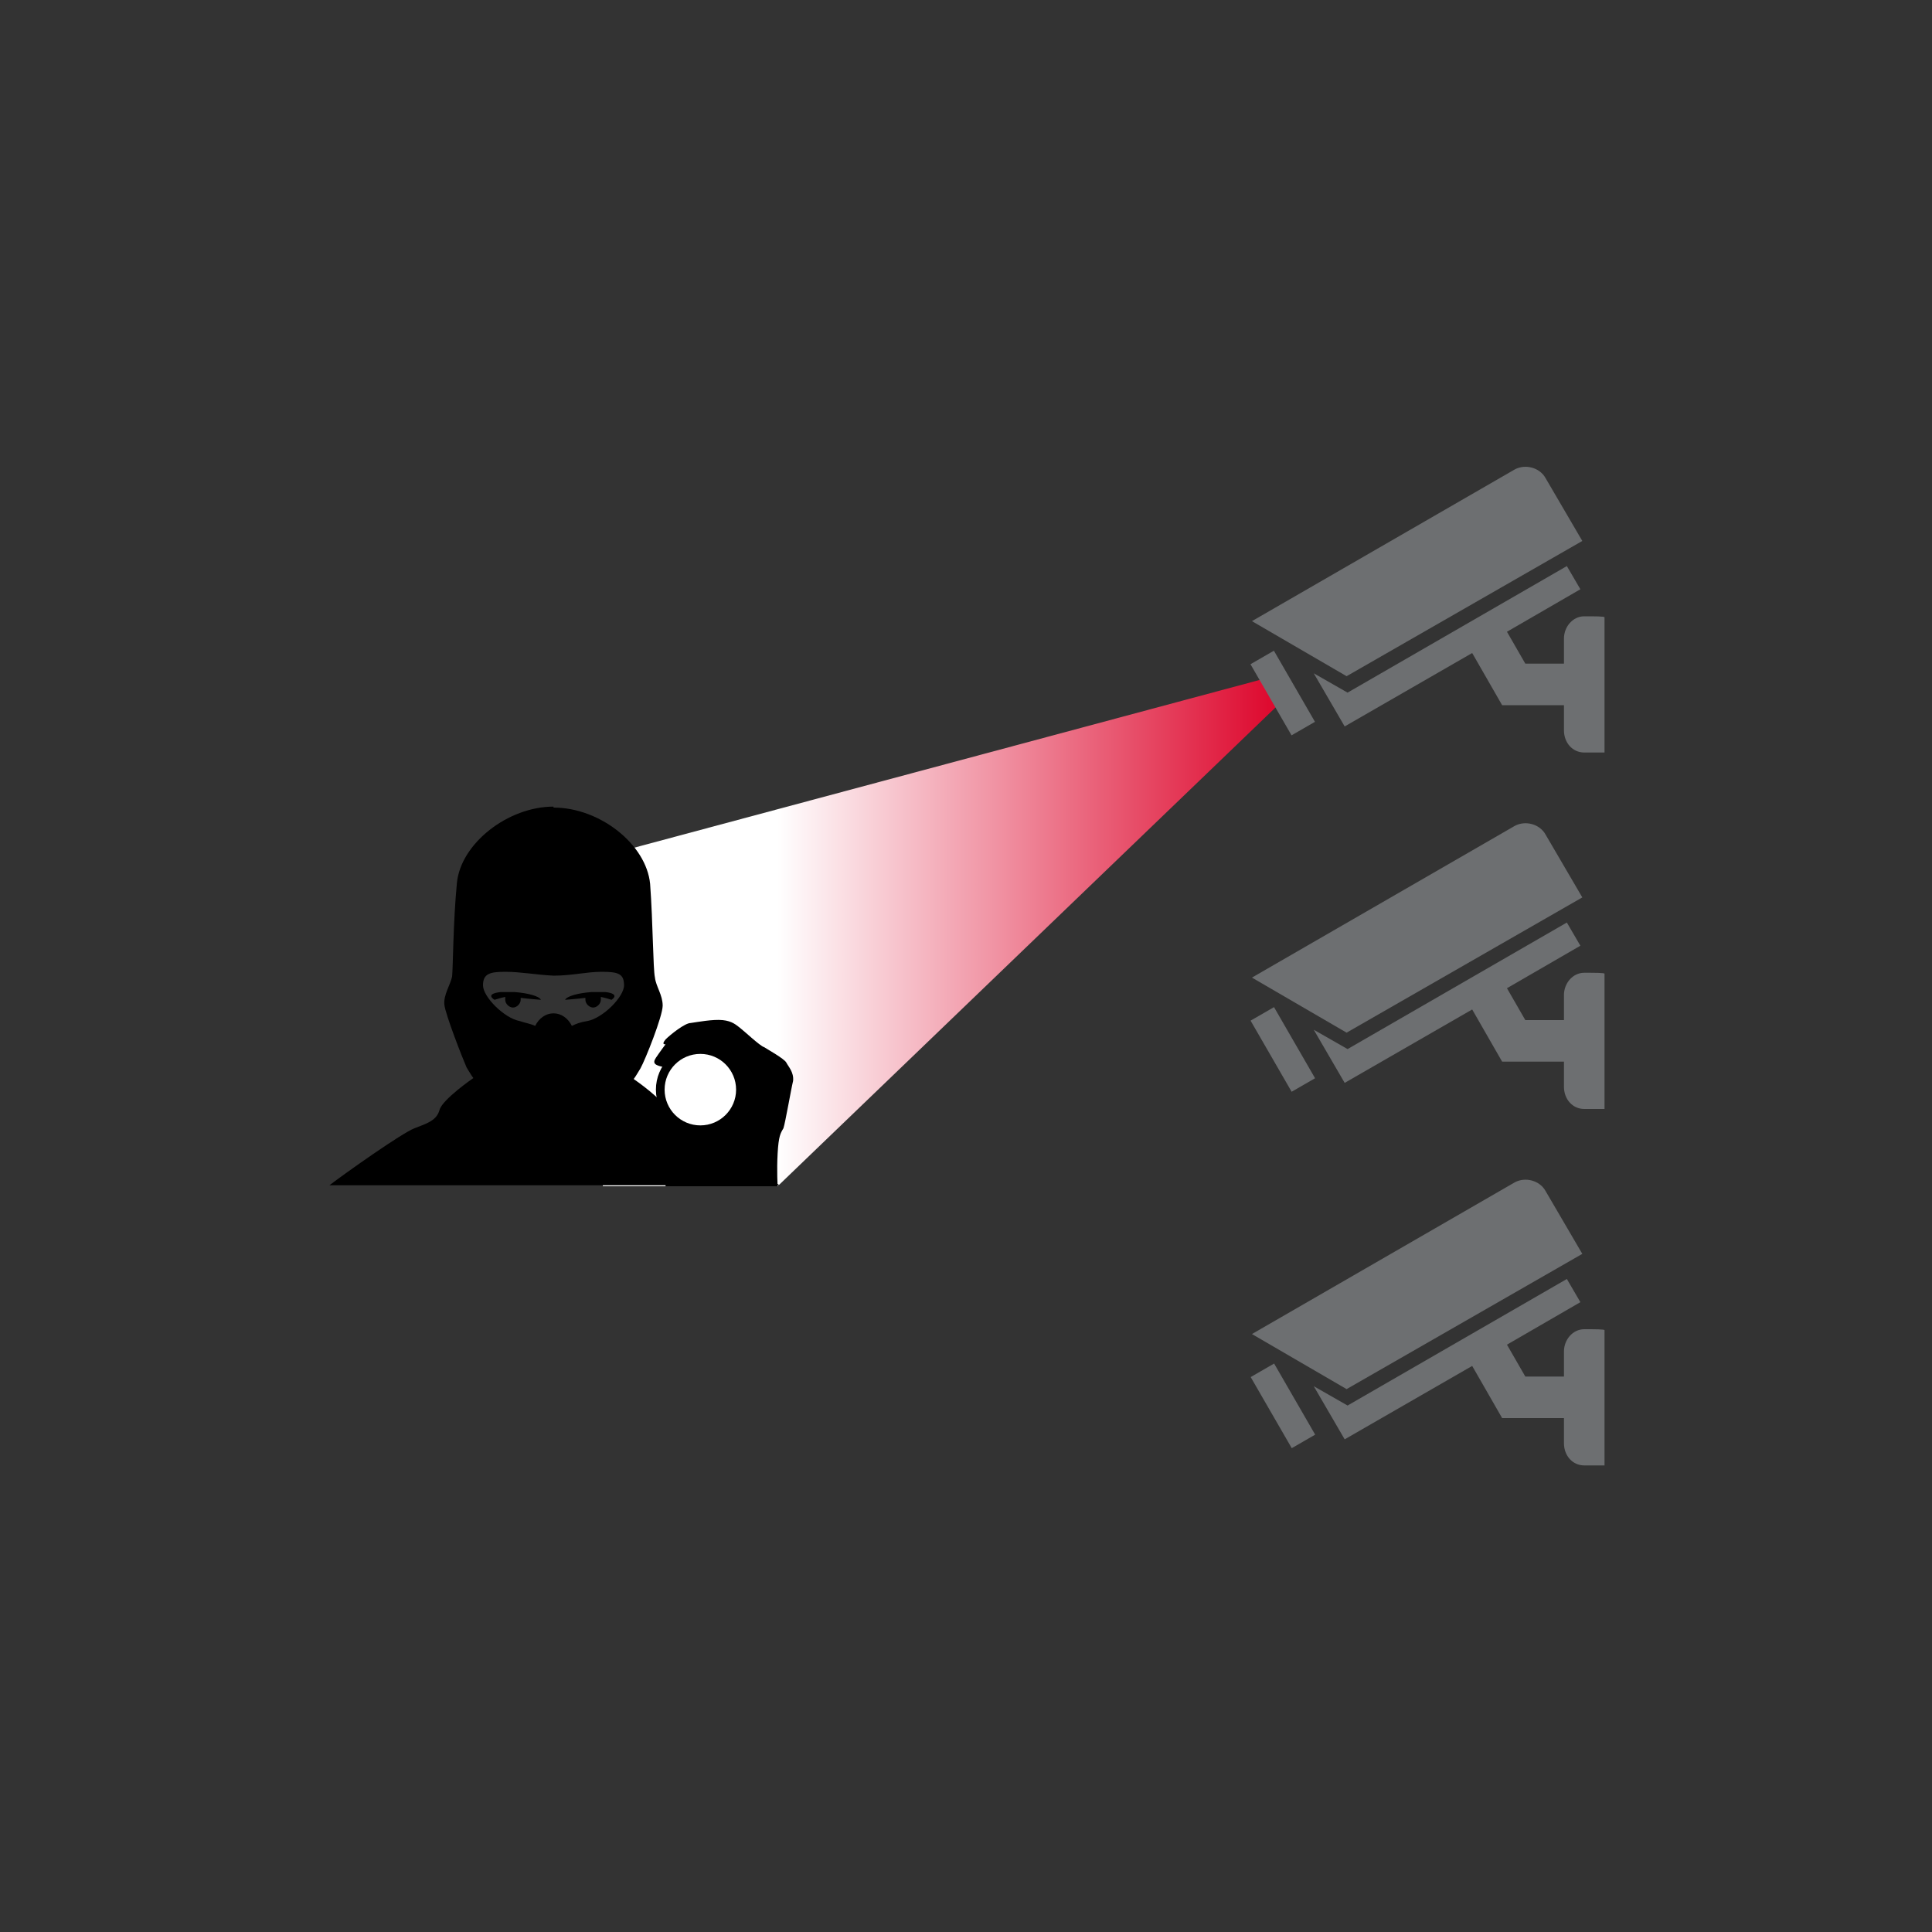 <?xml version="1.0" encoding="utf-8"?>
<!-- Generator: Adobe Illustrator 22.1.0, SVG Export Plug-In . SVG Version: 6.00 Build 0)  -->
<!DOCTYPE svg PUBLIC "-//W3C//DTD SVG 1.1//EN" "http://www.w3.org/Graphics/SVG/1.1/DTD/svg11.dtd">
<svg version="1.1" id="Layer_1" xmlns="http://www.w3.org/2000/svg" xmlns:xlink="http://www.w3.org/1999/xlink" x="0px" y="0px"
	 viewBox="0 0 200 200" style="enable-background:new 0 0 200 200;" xml:space="preserve">
<rect x="0" y="0" width="200" height="200" fill="#333333" stroke="none"/>
<style type="text/css">
	.st0{fill:url(#SVGID_1_);}
	.st1{fill:#FFFFFF;}
	.st2{fill:#6D6F71;}
	.st3{fill:none;}
</style>
<g>
	<linearGradient id="SVGID_1_" gradientUnits="userSpaceOnUse" x1="60.987" y1="96.504" x2="132.587" y2="96.504">
		<stop  offset="0.272" style="stop-color:#FFFFFF"/>
		<stop  offset="1" style="stop-color:#DD052B"/>
	</linearGradient>
	<polygon class="st0" points="131.1,70.2 61,89 65.9,98.5 62.4,122.8 80.5,122.8 132.6,72.7 	"/>
	<g>
		<path d="M62.7,102.7c-0.4,0-0.9,0-1.3,0c0,0,0,0,0,0c-0.1,0-0.1,0-0.2,0c-1.3,0.1-2.5,0.4-2.7,0.8c0,0,1.3-0.1,2.1-0.2
			c0,0.1,0,0.1,0,0.2c0,0.4,0.4,0.8,0.8,0.8c0.4,0,0.8-0.4,0.8-0.8c0-0.1,0-0.2,0-0.3c0.5,0.1,1.1,0.3,1.1,0.3
			S64.3,102.9,62.7,102.7z"/>
		<path d="M51.8,102.7c0.4,0,0.9,0,1.3,0c0,0,0,0,0,0c0.1,0,0.1,0,0.2,0c1.3,0.1,2.5,0.4,2.7,0.8c0,0-1.3-0.1-2.1-0.2
			c0,0.1,0,0.1,0,0.2c0,0.4-0.4,0.8-0.8,0.8c-0.4,0-0.8-0.4-0.8-0.8c0-0.1,0-0.2,0-0.3c-0.5,0.1-1.1,0.3-1.1,0.3
			S50.1,102.9,51.8,102.7z"/>
		<path d="M71.7,116.9c-1.3-0.5-2.3-0.8-2.6-1.9c-0.3-1.1-3.5-3.3-3.5-3.3l0,0c0,0,0.5,0,0,0c0.3-0.4,0.5-0.8,0.7-1.1
			c0.5-0.9,2.3-5.4,2.3-6.5s-0.7-2-0.8-2.9c-0.2-0.9-0.2-5.6-0.5-9.7c-0.4-4.1-5.2-7.9-10-7.9V101c1.9,0,3.4-0.4,5-0.4
			c1.7,0,2.3,0.2,2.3,1.4c0,1.2-2.2,3.4-3.8,3.7c-0.7,0.1-1.2,0.3-1.6,0.5c-0.4-0.8-1.1-1.3-1.9-1.3c-0.8,0-1.5,0.5-1.9,1.3
			c-0.4-0.2-1-0.3-1.6-0.5c-1.6-0.3-3.8-2.5-3.8-3.7c0-1.2,0.7-1.4,2.3-1.4c1.6,0,3.1,0.3,5,0.4V83.5c-4.7,0-9.6,3.8-10,7.9
			c-0.4,4.1-0.4,8.8-0.5,9.7c-0.2,0.9-0.9,1.9-0.8,2.9s1.9,5.6,2.3,6.5c0.2,0.3,0.4,0.7,0.7,1.1c-0.5,0,0,0,0,0l0,0
			c0,0-3.2,2.2-3.5,3.3c-0.3,1.1-1.3,1.4-2.6,1.9c-1.3,0.5-7.1,4.6-8.8,5.9h7.2h16.1h0h16.1h7.2C78.8,121.5,73,117.4,71.7,116.9z
			 M57.2,116.8L57.2,116.8l0-5.6h0V116.8z"/>
		<path d="M68.9,110.5c-1.1-0.2-1.4-0.4-1-1s1-1.4,1-1.4s-0.5,0.1,0-0.5c0.5-0.5,2-1.7,2.6-1.7c0.7-0.1,2.3-0.4,3.3-0.3
			c1,0.1,1.4,0.5,1.8,0.8s2.1,1.9,2.5,2c0.3,0.2,2.1,1.2,2.3,1.6c0.2,0.4,0.8,1,0.7,1.9c-0.2,0.8-0.8,4.3-1,4.9
			c-0.3,0.5-0.5,0.8-0.6,2.6c-0.1,1.8,0,3.4,0,3.4H68.9V110.5z"/>
		<circle cx="72.5" cy="112.8" r="4.6"/>
		<circle class="st1" cx="72.5" cy="112.8" r="3.7"/>
	</g>
	<g>
		<path class="st2" d="M163.8,56l-3.8-6.5c-0.6-1.1-2.1-1.5-3.2-0.9l-27.2,15.7l9.8,5.7L163.8,56z"/>
		<rect x="131.4" y="67.5" transform="matrix(0.866 -0.5 0.5 0.866 -18.093 76.006)" class="st2" width="2.8" height="8.5"/>
		<path class="st2" d="M164,63.8c-1.2,0-2.1,1.1-2.1,2.3v2.6h-4l-1.9-3.3l7.6-4.4l-1.4-2.4l-22.7,13.1l-3.5-2l3.2,5.5l13.2-7.6
			l3.1,5.4h6.4v2.6c0,1.3,0.9,2.3,2.1,2.3h2.1V73v-4.2v-4.9C166.1,63.8,165.1,63.8,164,63.8z"/>
	</g>
	<g>
		<path class="st2" d="M163.8,92.9l-3.8-6.5c-0.6-1.1-2.1-1.5-3.2-0.9l-27.2,15.7l9.8,5.7L163.8,92.9z"/>
		<rect x="131.4" y="104.4" transform="matrix(0.866 -0.5 0.5 0.866 -36.532 80.947)" class="st2" width="2.8" height="8.5"/>
		<path class="st2" d="M164,100.7c-1.2,0-2.1,1.1-2.1,2.3v2.6h-4l-1.9-3.3l7.6-4.4l-1.4-2.4l-22.7,13.1l-3.5-2l3.2,5.5l13.2-7.6
			l3.1,5.4h6.4v2.6c0,1.3,0.9,2.3,2.1,2.3h2.1v-4.9v-4.2v-4.9C166.1,100.7,165.1,100.7,164,100.7z"/>
	</g>
	<g>
		<path class="st2" d="M163.8,129.8l-3.8-6.5c-0.6-1.1-2.1-1.5-3.2-0.9l-27.2,15.7l9.8,5.7L163.8,129.8z"/>
		<rect x="131.4" y="141.3" transform="matrix(0.866 -0.5 0.5 0.866 -54.971 85.888)" class="st2" width="2.8" height="8.5"/>
		<path class="st2" d="M164,137.6c-1.2,0-2.1,1.1-2.1,2.3v2.6h-4l-1.9-3.3l7.6-4.4l-1.4-2.4l-22.7,13.1l-3.5-2l3.2,5.5l13.2-7.6
			l3.1,5.4h6.4v2.6c0,1.3,0.9,2.3,2.1,2.3h2.1v-4.9v-4.2v-4.9C166.1,137.6,165.1,137.6,164,137.6z"/>
	</g>
</g>
<rect x="0" class="st3" width="200" height="200"/>
</svg>
